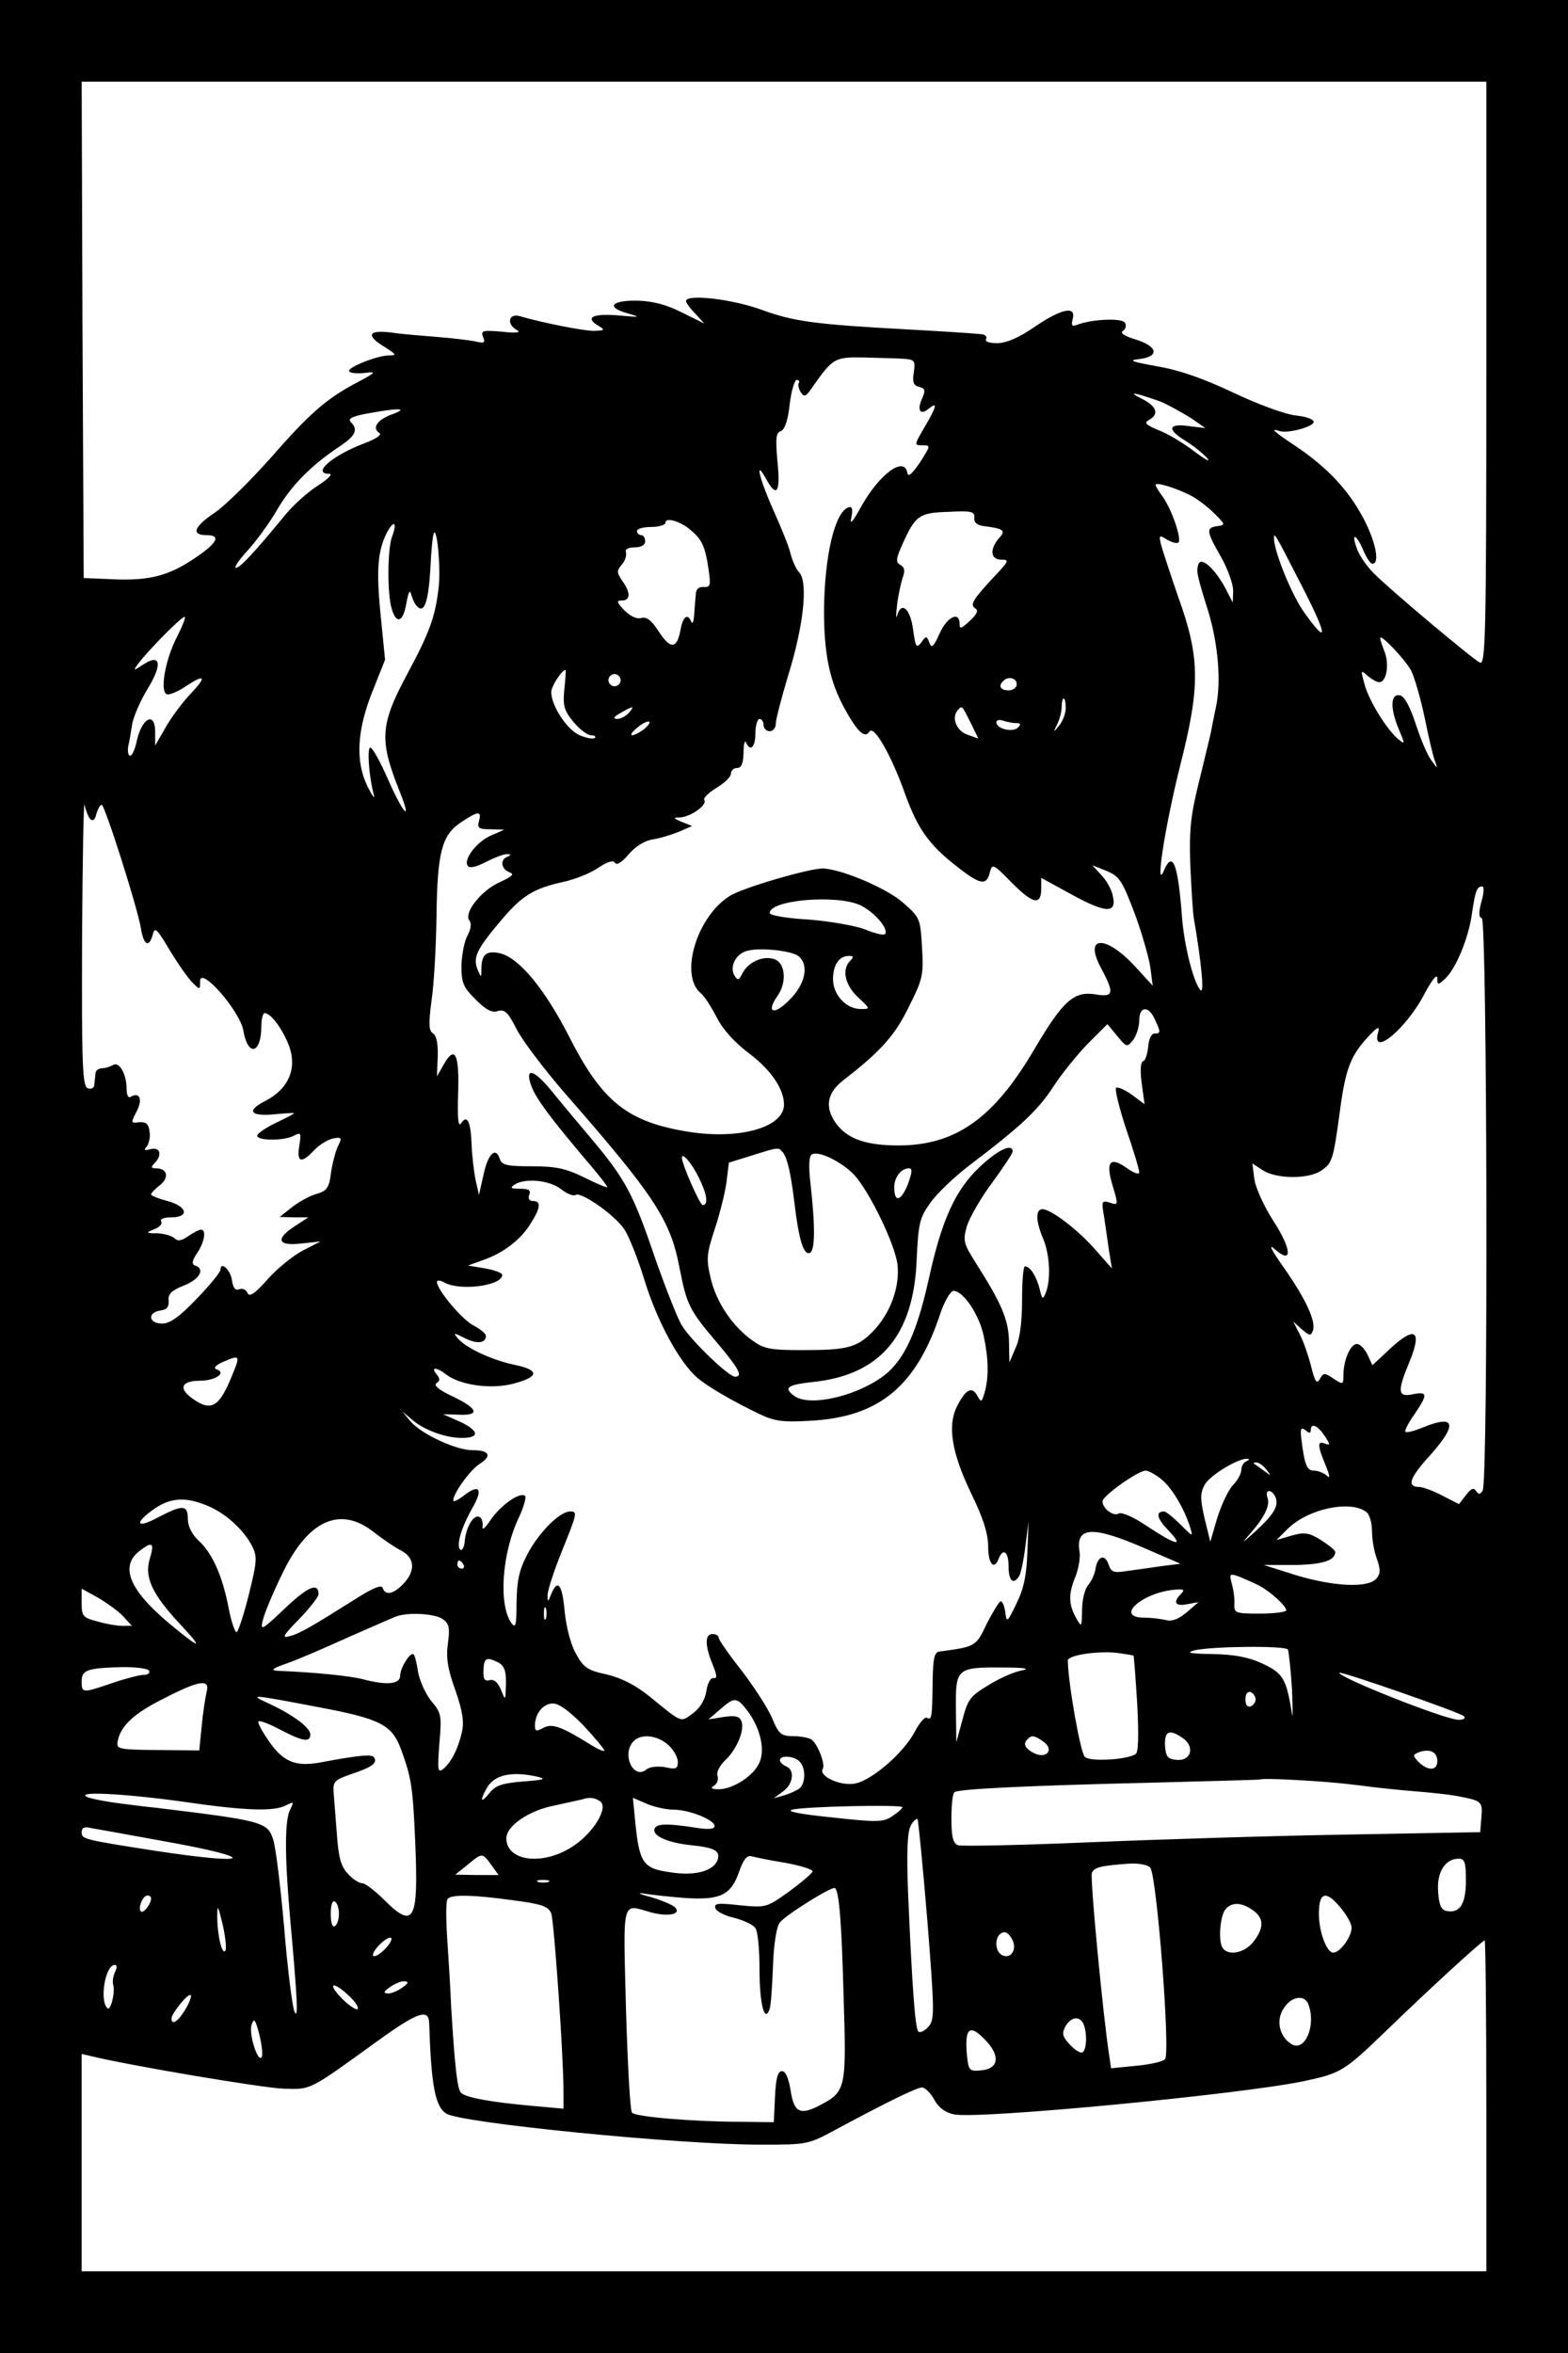 <?xml version="1.0" encoding="UTF-8" standalone="yes"?>
<svg version="1.0" xmlns="http://www.w3.org/2000/svg" width="384" height="576" viewBox="0 0 384 576" preserveAspectRatio="xMidYMid meet">
  <g transform="translate(0,576) scale(0.1,-0.1)" fill="#000000" stroke="none">
    <path d="M0 2880 l0 -2880 1920 0 1920 0 0 2880 0 2880 -1920 0 -1920 0 0
-2880z m3640 1965 c0 -647 -2 -715 -16 -707 -23 13 -224 182 -260 219 -18 18
-37 46 -42 63 -14 39 1 31 18 -10 7 -16 16 -30 21 -30 19 0 8 55 -23 113 -37
69 -88 123 -165 175 -53 35 -64 45 -40 37 18 -7 80 9 84 21 2 7 -16 14 -44 17
-27 3 -94 28 -153 56 -72 34 -131 55 -185 64 -65 12 -73 15 -45 18 50 6 46 31
-9 48 -27 8 -39 16 -31 21 7 4 9 13 5 20 -8 12 -80 9 -117 -5 -13 -5 -15 -2
-11 14 9 33 -27 26 -93 -19 -39 -27 -70 -40 -92 -40 -20 0 -31 4 -27 10 3 6
-2 11 -12 12 -33 3 -97 7 -188 12 -218 12 -271 19 -348 47 -73 27 -187 40
-187 22 0 -4 10 -18 23 -31 l22 -24 -55 27 c-37 19 -71 28 -109 29 -64 1 -78
-16 -24 -31 34 -10 32 -10 -24 -5 -64 5 -82 -6 -45 -27 14 -9 12 -10 -13 -11
-27 0 -127 20 -182 36 -28 8 -33 -20 -7 -34 11 -6 -1 -8 -36 -4 -48 4 -53 3
-47 -13 6 -14 3 -16 -18 -11 -13 3 -55 8 -92 11 -37 3 -89 7 -115 11 -57 7
-63 -7 -15 -36 28 -18 29 -20 10 -20 -29 0 -104 -30 -98 -39 2 -4 19 -6 37 -4
31 4 30 2 -17 -23 -76 -40 -117 -76 -214 -187 -50 -56 -110 -115 -135 -132
-51 -34 -59 -55 -20 -55 36 0 27 -19 -30 -57 -62 -42 -110 -55 -199 -51 l-72
3 -3 608 -2 607 1720 0 1720 0 0 -715z m-1431 37 c31 -2 33 -4 29 -33 -4 -24
-1 -33 13 -36 15 -4 16 -9 7 -29 -13 -29 -4 -42 17 -24 22 18 19 5 -11 -46
-25 -43 -26 -44 -5 -44 21 0 20 -1 -6 -42 -20 -29 -29 -37 -31 -25 -8 41 -68
-3 -113 -83 -21 -39 -29 -46 -24 -27 4 21 2 28 -7 25 -34 -11 -59 -121 -60
-253 0 -107 14 -172 49 -237 32 -59 51 -77 62 -59 11 17 53 -56 87 -151 31
-86 58 -125 126 -178 58 -46 74 -49 82 -16 6 23 8 22 55 -26 52 -52 71 -55 71
-12 l0 25 75 -41 c84 -46 111 -47 100 -2 -3 15 -16 38 -28 50 l-22 24 35 -14
c31 -13 38 -23 68 -102 18 -48 35 -108 39 -133 l6 -46 -43 47 c-71 77 -126 77
-85 -1 35 -65 33 -75 -13 -67 -52 8 -79 -16 -148 -133 -100 -171 -194 -237
-334 -237 -81 0 -127 17 -154 56 -27 39 -20 74 21 105 88 68 125 108 159 179
34 67 36 78 32 145 -4 70 -5 73 -45 108 -38 35 -148 82 -196 85 -30 2 -202
-48 -231 -68 -81 -52 -122 -194 -70 -237 9 -7 26 -34 39 -59 15 -30 44 -62 80
-89 53 -40 85 -87 85 -125 0 -55 -106 -86 -231 -67 -152 24 -214 73 -296 235
-59 115 -121 190 -167 202 -33 8 -46 -1 -47 -34 0 -27 0 -27 -10 -4 -11 29 -1
49 59 120 51 60 79 77 151 93 28 6 66 21 85 34 24 16 38 20 42 13 4 -7 17 1
33 20 16 19 39 34 59 37 19 3 48 12 65 19 l32 14 -25 10 c-22 9 -22 11 -5 11
26 1 67 30 60 42 -4 5 10 18 29 30 20 12 36 27 36 35 0 8 7 14 15 14 11 0 15
11 16 38 0 20 3 31 6 25 10 -25 23 -12 23 22 0 19 5 35 10 35 6 0 10 -7 10
-15 0 -8 7 -15 15 -15 8 0 15 8 15 19 0 10 14 63 30 117 38 121 49 227 28 252
-9 9 -18 31 -22 47 -4 17 -23 64 -42 106 -34 76 -47 129 -18 77 26 -48 36 -34
28 42 -5 57 -4 71 9 75 9 4 17 27 21 66 4 32 12 59 17 59 6 0 8 -4 5 -8 -2 -4
0 -14 5 -22 8 -13 13 -11 27 10 51 73 56 76 124 75 34 -1 78 -2 97 -3z m638
-107 c17 -8 48 -25 69 -38 l36 -25 -41 5 c-50 7 -54 -8 -8 -36 18 -11 42 -30
53 -42 10 -12 -3 -5 -30 15 -27 21 -67 45 -89 53 -31 13 -36 18 -23 25 25 14
19 33 -16 51 -26 13 -27 16 -8 11 14 -4 39 -12 57 -19z m-1886 -29 c-37 -13
-51 -34 -32 -46 7 -4 -7 -14 -36 -25 -80 -30 -131 -75 -86 -75 9 0 -4 -13 -29
-29 -25 -16 -63 -50 -84 -77 -70 -85 -106 -124 -116 -124 -6 0 7 19 29 43 21
23 53 67 71 98 34 59 83 109 152 155 41 27 48 42 29 61 -8 8 3 14 42 21 76 14
101 13 60 -2z m1955 -199 c16 -8 42 -28 58 -44 27 -27 28 -28 7 -31 -28 -4
-27 -12 9 -75 17 -30 30 -67 30 -83 l-1 -29 -18 35 c-26 48 -59 78 -66 59 -6
-17 -4 -26 25 -119 23 -77 31 -169 18 -230 -4 -19 -10 -48 -13 -65 -4 -16 -17
-72 -30 -124 -19 -78 -23 -112 -20 -200 3 -58 6 -117 9 -131 18 -105 26 -184
16 -174 -17 19 -39 105 -45 175 -10 135 -23 169 -45 117 -22 -51 4 114 40 257
50 197 49 265 -5 415 -20 58 -39 116 -42 128 -5 22 -4 23 15 11 12 -7 24 -10
28 -7 8 9 -15 77 -37 110 -11 14 -19 28 -19 31 0 8 51 -8 86 -26z m-530 -55
c-1 -11 7 -18 24 -20 49 -6 54 -11 36 -30 -23 -27 -20 -52 6 -52 20 0 19 -3
-13 -37 -57 -61 -64 -73 -51 -82 9 -5 5 -14 -13 -31 -21 -19 -25 -21 -25 -7 0
32 -31 17 -49 -24 -15 -33 -20 -37 -25 -22 -7 17 -8 17 -20 0 -12 -15 -14 -11
-20 33 -7 51 -29 69 -39 33 -3 -10 -3 2 0 27 3 25 10 55 14 67 6 16 4 25 -6
30 -12 7 -11 15 6 53 31 68 40 75 112 77 56 3 65 1 63 -15z m-693 -31 c26 -22
34 -39 42 -93 6 -41 5 -46 -12 -45 -11 1 -19 -5 -19 -18 -1 -11 -3 -33 -4 -50
-1 -16 -4 -24 -7 -17 -9 22 -21 13 -27 -23 -9 -45 -25 -44 -54 1 -17 26 -29
35 -42 31 -11 -3 -27 5 -41 19 -19 20 -20 24 -6 24 21 0 22 19 1 48 -14 21
-14 25 -1 40 8 9 12 23 10 30 -3 7 5 12 21 12 16 0 26 6 26 15 0 8 -4 15 -10
15 -5 0 -10 5 -10 10 0 6 16 10 35 10 19 0 35 5 35 11 0 14 39 2 63 -20z
m-733 -15 c-11 -30 -12 -137 -1 -175 11 -40 28 -35 36 11 5 29 9 36 12 23 3
-11 9 -24 14 -29 18 -19 28 10 33 92 2 46 6 85 9 88 8 9 17 -91 11 -136 -8
-69 -22 -108 -74 -205 -70 -130 -72 -165 -21 -293 32 -80 8 -54 -30 33 -18 41
-37 75 -42 75 -9 0 -3 -74 9 -118 2 -9 -5 1 -16 23 -30 61 -26 137 12 232 l31
78 -11 111 c-11 110 -7 158 17 203 17 30 24 21 11 -13z m2227 -118 c64 -124
67 -151 9 -70 -31 41 -76 152 -76 184 0 16 1 15 67 -114z m-2754 -128 c-30
-58 -43 -140 -22 -140 8 0 28 9 44 20 47 31 52 24 13 -17 -20 -21 -48 -58 -62
-83 l-26 -45 0 33 c0 53 -34 34 -46 -26 -4 -18 -11 -32 -15 -32 -5 0 -7 10 -5
23 3 12 7 37 10 56 4 19 20 56 37 84 37 60 33 88 -9 61 -26 -17 -27 -17 -13 2
25 33 105 114 113 114 4 0 -5 -22 -19 -50z m3023 -82 c8 -16 23 -67 33 -115
10 -49 21 -97 26 -108 6 -17 5 -17 -9 3 -10 12 -27 53 -39 90 -15 45 -28 68
-39 70 -23 4 -24 -32 -2 -84 15 -36 15 -37 -1 -24 -29 24 -72 94 -83 134 -10
36 -10 37 7 22 10 -9 23 -16 29 -16 17 0 25 42 13 74 -6 15 -11 30 -11 34 0
12 62 -53 76 -80z m-2074 -46 c-4 -41 0 -52 23 -80 15 -18 34 -32 43 -32 8 0
12 -3 9 -6 -4 -4 -20 -1 -37 6 -31 13 -70 72 -70 106 0 14 26 54 35 54 1 0 0
-22 -3 -48z m138 23 c0 -8 -7 -15 -15 -15 -8 0 -15 7 -15 15 0 8 7 15 15 15 8
0 15 -7 15 -15z m970 -10 c0 -8 -9 -15 -20 -15 -20 0 -26 11 -13 23 12 13 33
7 33 -8z m120 -58 c0 -13 -7 -32 -16 -43 -15 -18 -15 -18 -5 3 6 12 11 31 11
42 0 12 2 21 5 21 3 0 5 -10 5 -23z m-1070 -12 c-7 -8 -20 -15 -29 -15 -11 1
-8 5 9 15 32 18 35 18 20 0z m837 -24 l19 -39 -28 10 c-27 10 -39 44 -21 61 9
10 9 10 30 -32z m-801 -17 c-30 -21 -42 -17 -15 5 13 11 26 17 29 14 3 -2 -4
-11 -14 -19z m912 16 c12 0 13 -3 5 -11 -13 -13 -53 -3 -53 13 0 5 7 7 16 4 9
-3 23 -6 32 -6z m-2267 -235 c6 -6 12 -2 15 13 4 12 9 22 13 22 8 -1 88 -253
96 -302 7 -43 20 -49 29 -16 5 20 10 15 41 -37 20 -33 45 -69 56 -80 19 -19
19 -19 19 3 0 39 98 -73 106 -121 11 -65 44 -57 44 11 0 17 4 32 8 32 14 0 40
-33 57 -73 25 -59 4 -112 -57 -143 -45 -23 -35 -37 22 -32 28 3 50 4 50 3 0
-2 -20 -12 -45 -24 -25 -12 -45 -26 -45 -31 0 -13 66 -13 90 0 17 9 18 7 13
-25 -7 -41 5 -44 36 -11 12 13 33 26 46 29 21 4 23 2 14 -16 -6 -11 -14 -40
-18 -65 -5 -41 -10 -47 -37 -55 -17 -5 -44 -20 -60 -33 l-29 -23 35 -1 35 0
-32 -21 c-50 -32 -43 -50 15 -43 l47 5 -43 -22 c-23 -12 -62 -43 -86 -70 -32
-36 -45 -45 -50 -34 -3 8 -12 12 -20 9 -10 -4 -15 3 -18 22 -3 25 -28 48 -28
26 0 -6 -26 -38 -58 -71 -43 -45 -66 -61 -85 -61 -33 0 -37 27 -4 32 16 2 21
9 20 24 -2 16 7 25 37 37 39 15 53 41 28 49 -9 3 -8 12 5 31 18 27 23 57 9 57
-4 0 -18 -7 -31 -16 -17 -12 -26 -13 -34 -5 -6 6 -25 11 -41 12 -29 0 -30 1
-8 10 13 5 20 13 17 19 -4 6 6 10 24 10 46 0 40 27 -9 40 -22 6 -40 13 -40 16
0 3 10 14 22 23 23 19 18 41 -10 41 -12 0 -13 3 -4 12 20 20 15 41 -9 35 -16
-4 -18 -3 -9 7 5 8 9 24 6 37 -2 18 -9 23 -25 22 -21 -3 -21 -2 -6 27 15 29 7
48 -15 35 -6 -4 -10 5 -10 20 0 36 -18 67 -33 58 -7 -4 -19 -8 -27 -8 -8 0
-16 -6 -16 -12 -1 -7 -2 -20 -3 -28 0 -8 -7 -12 -16 -9 -13 5 -15 54 -14 363
1 196 4 345 6 331 3 -14 9 -29 14 -35z m952 -5 c-5 -17 0 -20 28 -20 l34 -1
-32 -14 c-35 -15 -68 -58 -58 -74 4 -7 20 -4 45 9 22 11 45 20 52 19 10 0 10
-2 1 -6 -19 -7 -16 -30 4 -38 14 -5 8 -10 -24 -25 -45 -20 -89 -76 -73 -94 5
-7 3 -21 -5 -36 -8 -14 -14 -47 -15 -73 0 -43 4 -53 35 -84 25 -25 40 -33 54
-28 17 5 25 -3 46 -44 14 -28 68 -99 120 -159 218 -249 257 -309 279 -425 18
-92 24 -104 93 -185 53 -63 63 -82 43 -82 -16 0 -107 88 -130 125 -11 18 -40
92 -66 166 -53 156 -72 192 -157 293 -34 40 -79 94 -100 120 -41 49 -62 53
-46 8 11 -30 44 -75 131 -178 32 -37 57 -69 55 -70 -1 -2 -27 9 -57 24 -45 22
-69 27 -128 27 -61 0 -73 3 -78 18 -10 31 -29 13 -40 -39 l-11 -49 -8 35 c-4
19 -9 59 -10 87 -2 58 -11 76 -26 53 -7 -10 -9 13 -7 74 3 97 -8 119 -36 69
l-16 -28 2 48 c1 32 -3 51 -11 57 -11 6 -12 22 -4 82 6 40 11 133 12 206 2
156 13 198 60 229 42 28 51 29 44 3z m2455 -197 c-7 -27 -7 -38 1 -41 13 -4
16 -1379 2 -1401 -7 -10 -10 -10 -16 -1 -6 9 -12 7 -25 -10 l-17 -22 -41 21
c-23 12 -48 21 -56 21 -31 0 -25 21 24 75 71 79 65 104 -17 70 -20 -8 -38 -13
-41 -10 -3 2 7 22 22 43 33 49 33 56 -4 49 -37 -8 -39 6 -8 80 31 76 14 88
-46 33 l-45 -42 -12 26 c-7 14 -18 26 -26 26 -16 0 -33 -40 -33 -76 0 -24 -1
-24 -24 -9 -22 15 -25 15 -34 -1 -7 -13 -12 -6 -21 31 -7 27 -19 62 -28 79
l-16 31 21 -19 c19 -16 22 -17 27 -4 9 22 -17 78 -71 155 -31 44 -39 60 -22
45 44 -39 42 -1 -4 70 -22 34 -43 80 -46 101 l-5 39 26 -17 c33 -21 110 -22
142 -1 27 18 30 26 45 136 14 109 26 142 65 186 28 31 35 34 30 17 -18 -64 71
10 115 97 17 31 29 47 30 36 0 -18 1 -18 19 -2 26 24 58 100 66 161 8 55 12
65 25 65 5 0 4 -17 -2 -37z m-1521 -9 c35 -17 71 -59 60 -71 -3 -3 -25 2 -49
12 -24 9 -86 20 -138 24 -52 3 -95 10 -95 16 0 32 164 46 222 19z m-151 -125
c26 -22 16 -69 -23 -107 -38 -39 -58 -31 -29 10 22 31 20 75 -3 88 -26 13 -66
-2 -82 -31 -10 -20 -12 -20 -21 -6 -12 23 6 54 34 60 34 8 109 -1 124 -14z
m126 -11 c-21 -21 -13 -59 19 -89 31 -29 31 -29 7 -29 -36 0 -68 35 -68 73 0
35 15 57 39 57 12 0 12 -3 3 -12z m746 -143 c15 -32 15 -35 -1 -35 -7 0 -14
-14 -15 -32 -2 -18 -7 -35 -13 -36 -6 -2 -7 -24 -3 -54 l7 -51 -31 23 c-18 13
-35 20 -39 17 -3 -4 8 -50 25 -101 18 -52 32 -99 32 -106 0 -6 -13 -2 -31 11
-41 29 -52 15 -34 -44 14 -47 14 -48 -7 -41 -20 6 -21 4 -14 -35 3 -22 9 -60
12 -83 l7 -43 -39 44 c-42 49 -110 101 -131 101 -17 0 -17 -29 2 -73 16 -39
19 -99 6 -132 -7 -17 -9 -16 -15 10 -8 31 -23 55 -36 55 -4 0 -7 -37 -7 -82 0
-54 -5 -95 -16 -118 l-15 -35 -1 51 c-1 53 -18 93 -81 192 -31 49 -32 55 -22
91 7 21 34 69 62 106 27 37 50 72 50 76 0 21 -35 5 -79 -36 -61 -57 -94 -129
-126 -274 -25 -113 -51 -178 -89 -219 -54 -60 -198 -101 -241 -69 -27 20 -17
27 46 34 165 17 247 114 254 301 4 86 7 101 33 137 15 22 59 64 97 93 124 94
167 134 204 191 20 31 58 78 84 105 l49 49 24 -29 c23 -28 24 -28 39 -10 8 11
15 32 15 48 0 35 23 37 38 3z m-910 -327 c10 -14 18 -46 27 -118 11 -95 23
-133 38 -127 13 4 14 62 2 168 -5 44 -4 68 3 73 17 10 73 -18 104 -50 38 -42
100 -170 106 -220 6 -55 -18 -119 -59 -162 -40 -41 -63 -47 -174 -47 -79 0
-94 3 -123 24 -49 35 -89 95 -102 154 -11 46 -9 59 10 117 12 36 25 87 29 115
l6 49 55 17 c70 22 66 21 78 7z m-208 -58 c21 -41 26 -70 11 -70 -7 0 -51 100
-51 116 0 14 23 -12 40 -46z m513 -20 c-17 -41 -33 -45 -33 -6 0 24 17 46 36
46 9 0 8 -10 -3 -40z m-849 -11 c14 -11 30 -18 36 -14 13 8 94 -48 118 -83 11
-15 34 -72 51 -128 30 -97 84 -198 128 -236 22 -20 87 -58 152 -89 37 -18 58
-21 125 -17 170 9 261 85 320 266 10 28 24 52 31 52 24 0 63 -58 74 -110 12
-56 13 -102 2 -140 -7 -23 -8 -24 -18 -6 -13 23 -28 15 -49 -26 -24 -47 -14
-113 34 -213 30 -61 42 -100 42 -131 0 -43 15 -59 26 -29 11 27 24 16 24 -20
0 -35 12 -46 26 -23 4 6 11 39 15 72 l8 61 -3 -76 c-2 -56 -9 -89 -27 -125
-22 -46 -24 -47 -27 -21 -2 15 -7 27 -11 27 -4 0 -19 -25 -34 -54 -27 -57 -27
-57 -117 -69 -12 -2 -15 -18 -16 -72 -1 -89 -2 -97 -14 -90 -5 3 -18 -12 -29
-33 -27 -52 -105 -120 -147 -128 -35 -7 -90 18 -79 36 7 11 -13 62 -28 72 -7
4 -27 8 -45 8 -29 0 -35 5 -52 46 -11 25 -45 77 -75 116 -30 38 -55 74 -55 79
0 5 -7 9 -15 9 -19 0 -19 -28 0 -74 11 -27 12 -35 3 -34 -7 2 -15 -11 -18 -31
-3 -21 -15 -42 -33 -55 -31 -23 -25 -25 -106 41 -35 28 -68 45 -105 54 -47 10
-57 17 -75 50 -13 22 -24 65 -28 103 -6 68 -17 82 -33 44 -8 -21 -9 -21 -9 -3
0 11 15 58 34 105 39 97 40 100 21 100 -25 0 -76 -51 -104 -104 -21 -40 -26
-65 -27 -119 0 -55 -2 -64 -12 -51 -33 45 -24 174 19 262 11 24 17 46 14 50
-12 11 -59 -22 -84 -58 -14 -21 -22 -28 -20 -16 1 10 -2 21 -9 23 -14 5 -32
-26 -35 -61 -1 -13 -6 -22 -10 -20 -12 8 1 53 28 101 28 48 19 62 -20 32 -14
-11 -26 -17 -26 -12 0 17 40 73 64 89 32 20 25 34 -17 34 -41 0 -126 40 -152
71 l-20 24 25 -21 c29 -25 82 -44 121 -44 44 0 43 17 -3 39 l-43 19 37 -1 c54
-3 50 14 -12 44 -35 16 -49 28 -41 33 9 6 9 11 0 22 -15 18 0 18 24 -1 35 -26
108 -36 161 -23 67 17 69 34 6 47 -57 12 -120 42 -139 65 -12 14 -10 14 18 0
30 -15 51 -12 51 6 0 5 -14 17 -30 25 -29 15 -90 88 -90 107 0 5 9 4 19 -2 40
-21 141 -7 141 19 0 5 -19 12 -42 16 l-42 7 36 13 c50 17 93 50 117 89 25 39
27 56 6 56 -9 0 -12 6 -9 15 5 11 -1 15 -22 15 -23 0 -26 2 -14 10 26 17 86
11 114 -11z m-811 -469 c-28 -65 -48 -75 -91 -44 -36 25 -28 44 17 44 39 0 67
20 41 28 -8 3 -2 10 16 18 44 19 44 18 17 -46z m2647 -121 c0 19 17 12 34 -14
14 -21 14 -24 1 -19 -19 8 -19 -4 1 -52 11 -27 12 -35 3 -26 -7 6 -21 12 -31
12 -18 0 -23 14 -31 77 -3 26 -1 30 10 22 9 -8 13 -8 13 0z m-157 -76 c-7 -2
-13 -12 -13 -21 0 -9 -9 -26 -21 -38 -11 -12 -28 -48 -38 -80 l-17 -58 -14 57
c-11 48 -11 61 0 82 12 23 83 66 105 64 6 0 4 -3 -2 -6z m48 -20 c13 -17 13
-17 -6 -3 -11 8 -22 16 -24 17 -2 2 0 3 6 3 6 0 17 -8 24 -17z m-257 -24 c26
-21 56 -71 71 -119 7 -23 6 -22 -24 8 -18 18 -36 32 -40 32 -22 0 -18 -17 11
-47 40 -42 18 -36 -59 15 -28 19 -57 31 -63 27 -13 -8 -40 12 -40 30 0 13 87
75 106 75 6 0 23 -9 38 -21z m280 -45 c8 -21 -5 -42 -51 -84 -32 -29 -34 -30
-12 -5 36 41 50 70 43 89 -3 9 -2 16 4 16 5 0 13 -7 16 -16z m-2616 -20 c44
-18 88 -58 109 -98 13 -26 13 -36 -7 -117 -12 -49 -26 -91 -30 -94 -4 -3 -13
23 -20 58 -15 79 -40 135 -74 166 -16 15 -26 35 -26 53 0 35 -13 35 -74 3 -54
-29 -58 -13 -6 23 39 26 76 28 128 6z m2839 -16 c7 -6 13 -26 13 -46 0 -20 5
-50 12 -68 9 -26 9 -36 -1 -48 -20 -24 -104 -20 -197 8 l-79 25 75 0 c69 1
100 11 100 32 0 4 -16 17 -35 29 -29 18 -40 20 -72 11 l-37 -11 26 26 c50 51
157 73 195 42z m-2431 -49 c22 -17 51 -37 67 -45 33 -18 35 -49 5 -81 -24 -25
-44 -30 -51 -10 -2 8 -21 1 -58 -22 -116 -73 -145 -90 -169 -96 -21 -6 -18 0
23 42 26 27 47 54 47 60 0 30 -25 20 -82 -34 -58 -55 -61 -56 -54 -28 4 17 25
67 47 112 63 132 142 168 225 102z m1885 -38 l90 -39 -48 -6 c-26 -4 -64 -9
-85 -12 -31 -5 -37 -2 -43 16 -9 27 -27 21 -32 -10 -2 -13 -10 -31 -18 -40 -8
-9 -15 -36 -15 -61 -1 -43 -1 -44 -15 -19 -18 32 -19 59 -1 101 7 19 12 45 10
59 -11 63 30 66 157 11z m-2434 -26 c-14 -46 5 -87 76 -163 58 -62 48 -60 -31
6 -95 80 -118 137 -72 174 33 26 39 22 27 -17z m768 -15 c3 -5 1 -10 -4 -10
-6 0 -11 5 -11 10 0 6 2 10 4 10 3 0 8 -4 11 -10z m1948 -51 c28 -15 67 -50
67 -61 0 -4 -29 -8 -64 -8 -60 0 -64 1 -63 23 1 12 -2 34 -6 49 -7 26 -6 27
19 18 14 -6 35 -15 47 -21z m-2781 -76 l21 -23 -24 0 c-13 0 -41 5 -61 11 -35
9 -38 13 -38 45 l0 35 40 -22 c22 -13 50 -33 62 -46z m2590 55 c-20 -20 -14
-31 15 -25 l28 5 -29 -25 c-19 -16 -36 -23 -50 -19 -12 3 -36 6 -53 6 -78 0
-1 66 82 69 15 1 16 -2 7 -11z m-1555 -60 c-3 -7 -5 -2 -5 12 0 14 2 19 5 13
2 -7 2 -19 0 -25z m-252 -2 c15 -11 17 -21 12 -59 -5 -34 -1 -62 18 -114 18
-52 22 -78 16 -104 -10 -42 -25 -71 -45 -89 -14 -11 -15 -5 -10 62 6 69 5 75
-20 104 -14 18 -28 49 -32 70 -3 22 -8 41 -11 44 -7 8 -33 -32 -33 -52 0 -21
-33 -24 -90 -9 -30 8 -113 17 -210 21 -19 1 -13 6 25 19 28 10 95 39 150 64
55 24 107 47 115 50 30 11 97 7 115 -7z m2069 -74 c2 -4 7 -48 10 -97 2 -50 2
-76 0 -60 -14 87 -22 99 -73 123 -35 16 -69 22 -122 23 -55 1 -66 3 -44 9 41
10 223 12 229 2z m-378 -15 c1 -1 5 -54 9 -118 4 -79 3 -119 -4 -123 -22 -14
-111 -19 -124 -7 -11 9 -41 180 -42 236 0 13 70 24 120 19 21 -3 40 -6 41 -7z
m-1555 -17 c14 -8 19 -21 18 -53 -1 -41 -1 -41 -12 -14 -8 19 -17 27 -28 24
-12 -3 -16 2 -15 24 1 31 7 34 37 19z m-856 -20 c3 -5 -2 -10 -13 -10 -10 0
-45 -9 -77 -20 -73 -25 -75 -25 -75 4 0 28 13 33 102 35 31 0 60 -3 63 -9z
m2138 1 c-18 -3 -55 -19 -82 -36 -45 -27 -51 -35 -64 -85 l-15 -55 -1 83 c-1
99 2 101 119 100 49 0 64 -3 43 -7z m1082 -112 c5 -5 0 -9 -13 -9 -32 0 -292
103 -292 115 0 6 293 -96 305 -106z m-3079 59 c-3 -13 -9 -50 -12 -83 l-6 -60
-102 1 c-94 1 -101 2 -98 20 6 38 40 70 113 106 87 45 114 49 105 16z m2569
-18 c0 -7 -6 -15 -12 -17 -8 -3 -13 4 -13 17 0 13 5 20 13 18 6 -3 12 -11 12
-18z m-2290 -20 c148 -28 175 -43 197 -102 26 -71 29 -92 35 -230 8 -191 -3
-212 -77 -138 -22 22 -46 40 -53 40 -8 0 -23 10 -35 23 -17 18 -23 40 -27 97
-3 41 -7 88 -8 103 -2 26 3 30 43 44 51 17 65 27 56 41 -5 8 -34 6 -135 -13
-58 -10 -88 3 -122 52 -17 24 -29 47 -26 49 3 3 27 -6 53 -20 55 -29 74 -32
74 -12 0 17 -42 48 -102 76 -50 23 -46 23 127 -10z m1044 -6 c31 -40 45 -93
32 -126 -12 -33 -65 -68 -101 -68 -18 0 -21 3 -11 9 8 5 11 16 8 24 -3 8 5 24
18 37 29 27 49 74 41 96 -5 13 -15 15 -44 11 l-37 -6 28 24 c35 31 41 31 66
-1z m-400 -38 c28 -30 51 -58 51 -61 0 -4 -16 3 -35 15 -71 44 -93 52 -115 40
-16 -9 -20 -8 -20 5 0 30 20 55 44 55 15 0 41 -19 75 -54z m1468 -31 c30 -21
20 -57 -16 -53 -22 2 -26 8 -28 36 -1 35 11 40 44 17z m-1260 -17 c13 -12 23
-30 23 -41 0 -17 -5 -19 -31 -13 -18 3 -38 1 -45 -5 -33 -28 -63 38 -32 69 19
19 59 14 85 -10z m919 8 c27 -20 6 -43 -25 -27 -22 12 -26 23 -14 34 9 10 17
9 39 -7z m964 -47 c0 -24 -23 -25 -46 -2 -15 16 -15 17 2 24 26 9 44 0 44 -22z
m-1562 -1 c16 -16 15 -53 0 -66 -7 -5 -24 -13 -38 -17 l-25 -7 23 17 c25 18
29 53 7 61 -8 4 -15 10 -15 15 0 13 34 11 48 -3z m-643 -37 c25 -6 18 -8 -34
-12 -51 -4 -68 -10 -82 -28 -21 -26 -25 -21 -8 10 18 34 60 44 124 30z m1965
-16 c30 -3 69 -8 85 -10 17 -2 62 -7 100 -10 39 -3 84 -8 100 -11 64 -12 66
-13 63 -52 l-3 -37 -330 -6 c-181 -3 -466 -12 -631 -19 -166 -7 -309 -10 -318
-7 -12 5 -16 20 -16 66 0 33 3 62 8 64 11 8 186 16 477 23 149 4 271 7 272 8
4 4 133 -3 193 -9z m-2835 -45 c157 -23 227 -25 256 -9 19 9 19 9 10 -10 -14
-25 -14 -112 -1 -261 19 -211 21 -256 11 -234 -5 12 -17 105 -25 205 -9 101
-21 199 -27 216 -14 43 -26 46 -289 78 -14 1 -52 6 -84 10 -33 4 -69 11 -80
15 -39 16 84 10 229 -10z m1024 1 c23 -15 -16 -79 -68 -112 -73 -47 -161 -35
-161 21 0 30 55 68 117 80 32 7 63 14 68 15 18 6 30 5 44 -4z m181 -21 c38 0
100 -25 100 -40 0 -8 -15 -9 -47 -4 -70 11 -96 10 -100 -3 -6 -17 32 -34 90
-40 58 -6 72 -14 64 -37 -11 -27 -57 -39 -117 -29 -65 9 -74 23 -84 120 l-6
62 35 -15 c19 -8 48 -14 65 -14z m560 6 c0 -3 -11 -13 -25 -22 -22 -15 -37
-15 -147 -3 -79 8 -114 15 -98 19 30 8 270 13 270 6z m61 -277 c18 -227 18
-244 2 -261 -9 -10 -20 -15 -24 -11 -8 9 -15 107 -25 335 -4 103 -2 152 6 168
6 12 14 19 17 17 2 -3 13 -115 24 -248z m-1876 195 c243 -43 228 -62 -19 -24
-173 27 -176 28 -176 45 0 11 7 14 23 10 12 -2 90 -16 172 -31z m808 -59 l18
-25 -53 0 -53 1 30 24 c36 30 36 30 58 0z m720 5 c37 -7 67 -16 67 -21 0 -4
-26 -26 -57 -49 -56 -40 -57 -40 -121 -34 -53 6 -64 5 -60 -7 2 -8 24 -19 47
-24 23 -6 46 -17 51 -25 6 -8 10 -53 10 -100 0 -84 12 -132 24 -100 4 8 7 56
9 107 2 56 9 98 17 107 15 19 129 90 135 84 10 -10 16 -79 21 -266 7 -226 6
-232 -59 -266 -48 -25 -63 -17 -71 38 -5 29 -12 46 -21 46 -10 0 -15 -17 -17
-62 l-3 -63 -80 1 c-115 0 -257 12 -267 22 -5 5 -11 120 -15 255 -7 273 -11
256 60 236 43 -12 77 -5 60 12 -6 6 -32 17 -59 25 -27 7 -35 11 -19 9 17 -3
62 -8 100 -11 88 -6 115 6 135 64 10 29 19 41 30 38 8 -2 45 -10 83 -16z
m1667 -44 c0 -57 -15 -80 -47 -74 -13 2 -19 14 -21 47 -4 47 17 81 50 81 15 0
18 -8 18 -54z m-773 32 c16 -20 50 -455 36 -469 -6 -6 -38 -13 -71 -16 l-61
-6 -5 34 c-14 89 -47 432 -42 444 5 14 22 18 92 23 24 1 45 -3 51 -10z m-1474
-35 c-7 -2 -19 -2 -25 0 -7 3 -2 5 12 5 14 0 19 -2 13 -5z m-973 -40 c0 -14
-19 -38 -25 -32 -8 8 5 39 16 39 5 0 9 -3 9 -7z m888 -5 c70 -9 85 -15 92 -32
7 -20 30 -348 30 -435 l0 -43 -77 7 c-100 9 -162 20 -174 32 -9 9 -15 62 -24
208 -2 50 -7 128 -10 173 -3 46 -3 88 1 93 7 12 62 11 162 -3z m2026 -19 c14
-17 26 -38 26 -48 0 -22 -28 -61 -45 -61 -16 0 -35 51 -35 95 0 54 17 59 54
14z m-2454 -14 c0 -13 -4 -27 -10 -30 -6 -4 -10 8 -10 30 0 22 4 34 10 30 6
-3 10 -17 10 -30z m-278 -90 c-8 -12 -20 37 -20 85 0 29 2 26 13 -20 7 -30 10
-59 7 -65z m2516 99 c28 -19 28 -44 1 -78 -21 -27 -62 -35 -75 -14 -11 17 -6
78 7 94 15 18 39 18 67 -2z m-589 -72 c12 -23 -2 -47 -23 -39 -24 10 -20 57 5
57 5 0 13 -8 18 -18z m-1537 -24 c-12 -12 -24 -19 -28 -16 -3 4 4 16 16 28 12
12 24 19 28 16 3 -4 -4 -16 -16 -28z m2698 -383 l0 -405 -1720 0 -1720 0 0
266 0 266 22 -5 c88 -22 424 -79 474 -80 67 -2 60 -5 229 117 97 70 125 80
126 44 5 -155 15 -205 42 -222 36 -23 569 -76 769 -76 115 0 117 0 185 37 121
65 198 103 211 103 7 0 21 -13 30 -30 11 -20 28 -32 49 -36 63 -12 699 49 854
81 94 20 100 24 204 124 100 97 235 221 241 221 2 0 4 -182 4 -405z m-3358
328 c-5 -10 -7 -24 -5 -31 6 -17 -6 -66 -14 -58 -20 19 -5 106 18 106 6 0 6
-6 1 -17z m704 -38 c-11 -8 -27 -15 -35 -15 -13 1 -12 4 3 15 11 8 27 15 35
15 13 -1 12 -4 -3 -15z m-131 -21 c15 -14 24 -28 21 -32 -4 -3 -21 8 -39 26
-37 38 -22 44 18 6z m-401 -33 c-18 -30 -34 -40 -34 -22 0 12 41 63 47 57 3
-2 -3 -18 -13 -35z m2750 13 c20 -51 -8 -118 -41 -98 -30 18 -39 59 -19 88 18
29 51 34 60 10z m-2563 -129 c-9 -17 -32 56 -25 78 6 18 9 15 19 -23 6 -25 9
-49 6 -55z m2013 79 c9 -23 7 -62 -3 -68 -4 -3 -18 5 -30 18 -19 20 -21 28
-12 45 14 25 36 27 45 5z m-238 -41 c34 -37 29 -67 -12 -71 -30 -3 -32 -1 -36
37 -6 69 7 78 48 34z"/>
  </g>
</svg>